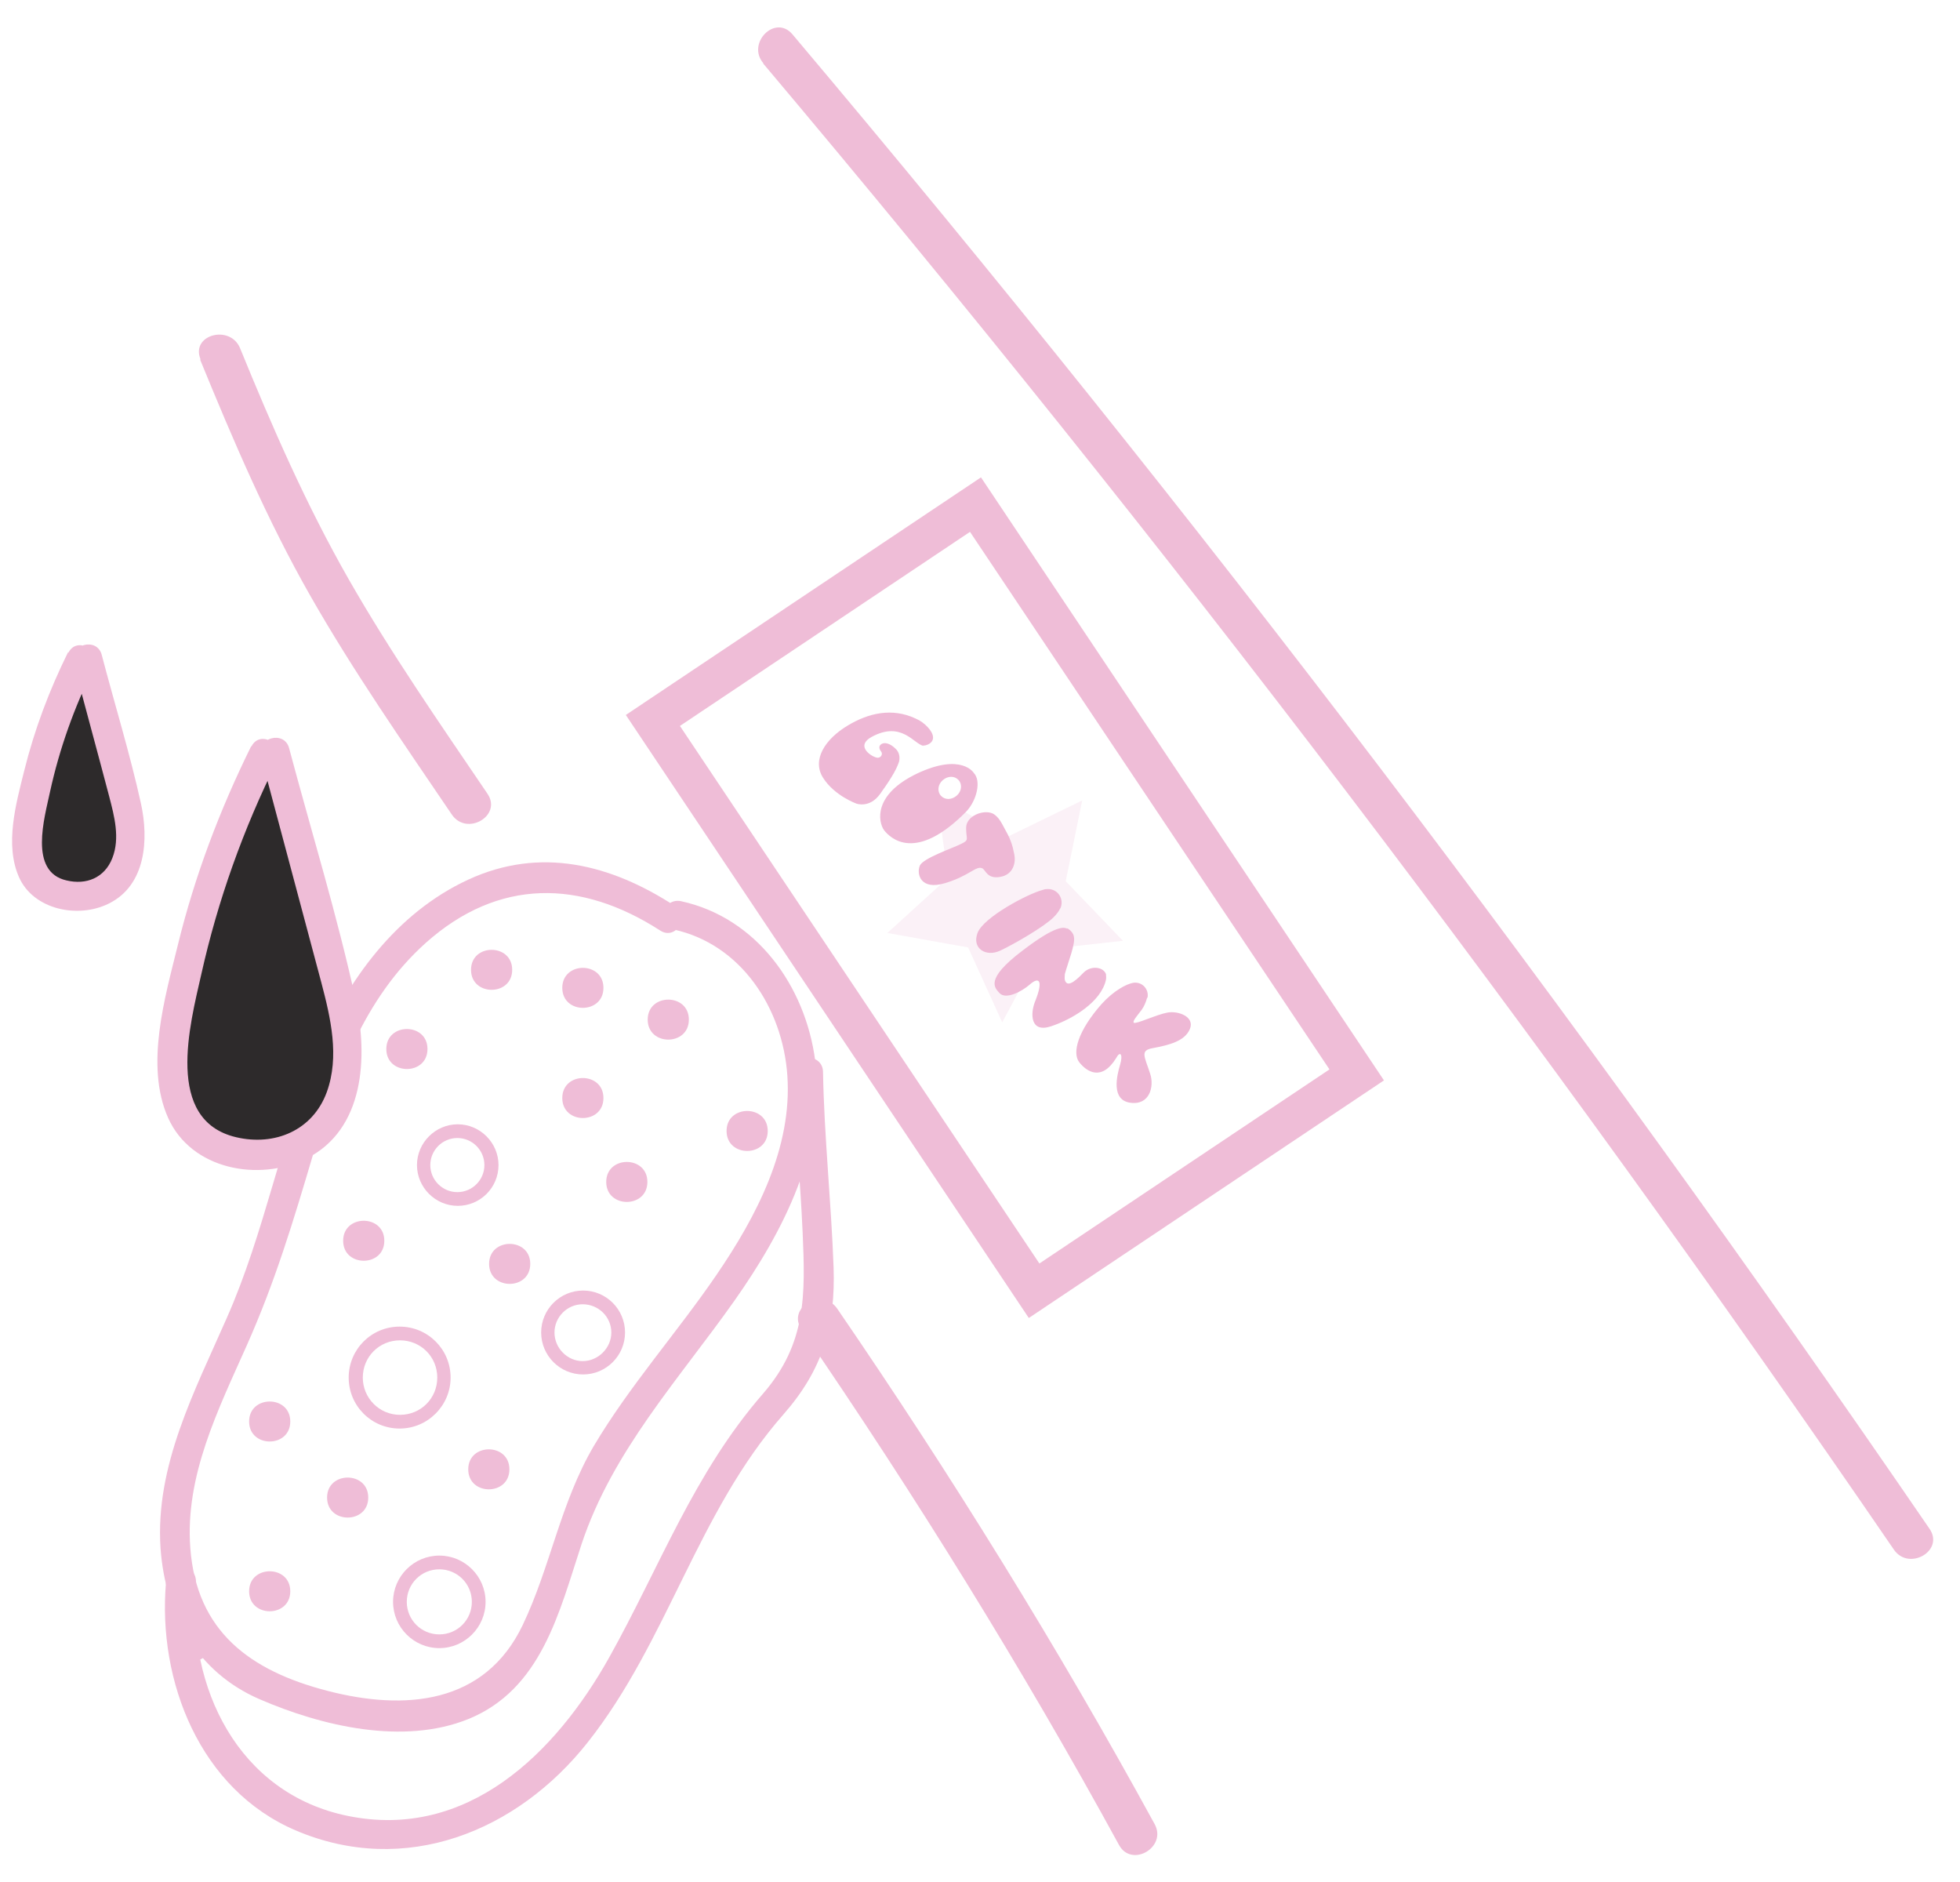 <svg xmlns="http://www.w3.org/2000/svg" fill="none" viewBox="0 0 50 48" height="48" width="50">
<g clip-path="url(#clip0_284_91)">
<path fill="#EFBDD7" d="M20.446 33.905C23.346 38.135 26.086 42.555 28.546 47.055C28.866 47.645 29.776 47.115 29.456 46.525C26.996 42.025 24.256 37.605 21.356 33.375C20.976 32.825 20.066 33.345 20.446 33.905Z"></path>
<path fill="#EFBDD7" d="M5.106 9.175C5.946 11.225 6.816 13.265 7.916 15.195C9.016 17.125 10.286 18.945 11.526 20.775C11.906 21.335 12.816 20.805 12.436 20.245C11.216 18.445 9.976 16.665 8.896 14.775C7.816 12.885 6.946 10.895 6.126 8.885C5.876 8.265 4.856 8.535 5.116 9.165L5.106 9.175Z"></path>
<path fill="#EFBDD7" d="M19.465 1.615C29.705 13.765 39.335 26.415 48.315 39.525C48.695 40.075 49.605 39.555 49.225 38.995C40.195 25.815 30.515 13.085 20.215 0.875C19.775 0.355 19.035 1.105 19.475 1.615H19.465Z"></path>
<path fill="#EFBDD7" d="M35.305 27.555L26.245 33.615L15.965 18.235L25.025 12.175L35.305 27.555ZM26.515 32.225L33.915 27.275L24.745 13.565L17.345 18.515L26.515 32.225Z"></path>
<path fill="#EFBDD7" d="M10.905 26.755C10.905 26.075 9.855 26.075 9.855 26.755C9.855 27.435 10.905 27.435 10.905 26.755Z"></path>
<path fill="#EFBDD7" d="M15.394 28.005C15.394 27.325 14.344 27.325 14.344 28.005C14.344 28.685 15.394 28.685 15.394 28.005Z"></path>
<path fill="#EFBDD7" d="M7.405 36.255C7.405 35.575 6.355 35.575 6.355 36.255C6.355 36.935 7.405 36.935 7.405 36.255Z"></path>
<path fill="#EFBDD7" d="M7.405 40.585C7.405 39.905 6.355 39.905 6.355 40.585C6.355 41.265 7.405 41.265 7.405 40.585Z"></path>
<path fill="#EFBDD7" d="M5.394 41.865C5.394 41.185 4.344 41.185 4.344 41.865C4.344 42.545 5.394 42.545 5.394 41.865Z"></path>
<path fill="#EFBDD7" d="M12.995 37.475C12.995 36.795 11.945 36.795 11.945 37.475C11.945 38.155 12.995 38.155 12.995 37.475Z"></path>
<path fill="#EFBDD7" d="M13.527 32.235C13.527 31.555 12.477 31.555 12.477 32.235C12.477 32.915 13.527 32.915 13.527 32.235Z"></path>
<path fill="#EFBDD7" d="M9.394 38.195C9.394 37.515 8.344 37.515 8.344 38.195C8.344 38.875 9.394 38.875 9.394 38.195Z"></path>
<path fill="#EFBDD7" d="M9.804 31.645C9.804 30.965 8.754 30.965 8.754 31.645C8.754 32.325 9.804 32.325 9.804 31.645Z"></path>
<path fill="#EFBDD7" d="M16.515 30.145C16.515 29.465 15.465 29.465 15.465 30.145C15.465 30.825 16.515 30.825 16.515 30.145Z"></path>
<path fill="#EFBDD7" d="M15.394 25.195C15.394 24.515 14.344 24.515 14.344 25.195C14.344 25.875 15.394 25.875 15.394 25.195Z"></path>
<path fill="#EFBDD7" d="M17.573 26.005C17.573 25.325 16.523 25.325 16.523 26.005C16.523 26.685 17.573 26.685 17.573 26.005Z"></path>
<path fill="#EFBDD7" d="M19.585 28.845C19.585 28.165 18.535 28.165 18.535 28.845C18.535 29.525 19.585 29.525 19.585 28.845Z"></path>
<path fill="#EFBDD7" d="M13.066 24.735C13.066 24.055 12.016 24.055 12.016 24.735C12.016 25.415 13.066 25.415 13.066 24.735Z"></path>
<path fill="#EFBDD7" d="M17.215 23.105C15.585 22.045 13.785 21.585 11.945 22.435C10.105 23.285 8.855 25.005 8.085 26.835C7.165 29.045 6.755 31.425 5.785 33.615C4.965 35.485 3.955 37.385 4.095 39.485C4.215 41.175 5.025 42.645 6.615 43.335C8.205 44.025 10.285 44.515 11.945 43.845C13.815 43.085 14.265 41.115 14.835 39.385C15.625 37.005 17.315 35.185 18.735 33.175C19.975 31.415 21.095 29.275 20.795 27.045C20.545 25.155 19.305 23.405 17.375 22.985C16.905 22.885 16.705 23.605 17.175 23.705C18.905 24.075 19.965 25.715 20.085 27.425C20.215 29.275 19.295 31.025 18.285 32.505C17.275 33.985 16.065 35.335 15.145 36.885C14.295 38.335 14.045 39.955 13.335 41.445C12.365 43.475 10.325 43.635 8.355 43.125C6.385 42.615 5.015 41.615 4.855 39.485C4.715 37.645 5.565 35.955 6.295 34.315C7.025 32.675 7.485 31.135 7.975 29.485C8.565 27.495 9.265 25.475 10.865 24.045C12.715 22.395 14.815 22.425 16.845 23.735C17.255 23.995 17.625 23.345 17.225 23.085L17.215 23.105Z"></path>
<path fill="#EFBDD7" d="M4.235 40.355C4.015 42.885 5.105 45.645 7.545 46.685C10.335 47.875 13.195 46.715 14.995 44.435C17.035 41.855 17.795 38.565 19.985 36.075C20.985 34.935 21.315 33.825 21.265 32.325C21.205 30.665 21.025 28.995 20.995 27.335C20.985 26.855 20.235 26.855 20.245 27.335C20.275 28.695 20.415 30.065 20.475 31.425C20.545 33.025 20.575 34.265 19.465 35.545C17.705 37.565 16.835 39.955 15.545 42.265C14.175 44.715 11.925 46.935 8.875 46.315C6.075 45.745 4.765 43.035 4.995 40.355C5.035 39.875 4.285 39.875 4.245 40.355H4.235Z"></path>
<path fill="#EFBDD7" d="M22.637 23.795L24.187 22.385L23.897 20.305L25.717 21.335L27.607 20.415L27.187 22.475L28.647 23.995L26.557 24.225L25.567 26.075L24.697 24.165L22.637 23.795Z" opacity="0.2"></path>
<path fill="#EEB8D5" d="M23.545 19.015C23.645 19.025 23.985 18.905 23.675 18.555C23.585 18.455 23.475 18.375 23.355 18.325C22.755 18.045 22.155 18.185 21.625 18.505C21.055 18.845 20.705 19.375 20.995 19.835C21.285 20.295 21.845 20.495 21.845 20.495C21.845 20.495 22.185 20.625 22.455 20.245C22.655 19.965 22.865 19.655 22.935 19.425C22.965 19.305 22.935 19.175 22.845 19.095C22.715 18.965 22.565 18.915 22.475 18.985C22.405 19.035 22.435 19.115 22.475 19.165C22.515 19.215 22.495 19.275 22.455 19.305C22.425 19.325 22.395 19.335 22.335 19.315C22.185 19.265 21.835 19.015 22.235 18.795C23.005 18.375 23.315 18.985 23.565 19.025L23.545 19.015Z"></path>
<path fill="#EEB8D5" d="M27.047 23.175C27.157 22.945 26.997 22.675 26.737 22.675C26.697 22.675 26.657 22.675 26.607 22.695C26.217 22.795 25.087 23.395 24.937 23.795C24.787 24.195 25.157 24.415 25.517 24.245C25.877 24.075 26.637 23.635 26.877 23.395C26.957 23.315 27.017 23.235 27.047 23.165V23.175Z"></path>
<path fill="#EEB8D5" d="M27.224 23.685C27.134 23.645 26.934 23.595 26.084 24.245C25.104 24.985 25.384 25.195 25.494 25.325C25.664 25.515 26.094 25.265 26.264 25.115C26.524 24.885 26.614 25.025 26.404 25.545C26.284 25.845 26.274 26.355 26.814 26.175C27.354 25.995 28.094 25.555 28.214 24.985C28.224 24.935 28.214 24.885 28.214 24.845C28.144 24.655 27.834 24.625 27.654 24.795C27.514 24.935 27.234 25.235 27.164 24.995C27.154 24.945 27.164 24.895 27.164 24.845C27.234 24.575 27.444 24.065 27.394 23.885C27.384 23.805 27.304 23.715 27.224 23.675V23.685Z"></path>
<path fill="#EEB8D5" d="M25.836 21.615C25.796 21.465 25.736 21.325 25.656 21.185C25.566 21.025 25.486 20.825 25.316 20.745C25.086 20.645 24.646 20.805 24.646 21.115C24.646 21.425 24.736 21.415 24.516 21.525C24.296 21.635 23.556 21.885 23.466 22.075C23.376 22.285 23.476 22.715 24.106 22.525C24.736 22.335 24.896 22.075 25.056 22.145C25.146 22.185 25.176 22.425 25.516 22.365C25.856 22.305 25.916 21.995 25.876 21.795C25.866 21.735 25.846 21.675 25.836 21.615Z"></path>
<path fill="#EEB8D5" d="M24.653 20.695C24.923 20.405 25.033 19.915 24.843 19.715C24.843 19.715 24.533 19.195 23.403 19.725C22.263 20.265 22.403 20.965 22.553 21.175C22.713 21.375 23.353 22.015 24.653 20.695ZM24.003 20.295C23.903 20.185 23.923 20.005 24.053 19.895C24.183 19.785 24.353 19.785 24.453 19.895C24.553 20.005 24.533 20.185 24.403 20.295C24.273 20.405 24.103 20.405 24.003 20.295Z"></path>
<path fill="#EEB8D5" d="M29.274 25.445C29.314 25.225 29.134 25.035 28.914 25.065C28.734 25.095 28.414 25.265 28.104 25.605C27.494 26.295 27.344 26.855 27.534 27.095C27.724 27.335 28.104 27.585 28.474 26.985C28.574 26.795 28.654 26.885 28.574 27.155C28.494 27.425 28.334 28.055 28.834 28.125C29.334 28.195 29.444 27.705 29.344 27.395C29.204 26.955 29.074 26.795 29.394 26.735C29.824 26.655 30.224 26.555 30.354 26.245C30.484 25.935 30.064 25.775 29.784 25.825C29.504 25.875 28.984 26.125 28.924 26.085C28.884 26.045 29.004 25.915 29.124 25.755C29.184 25.675 29.234 25.555 29.264 25.445H29.274Z"></path>
<path fill="#EFBDD7" d="M12.717 29.715C12.717 30.295 12.247 30.755 11.677 30.755C11.107 30.755 10.637 30.285 10.637 29.715C10.637 29.145 11.107 28.675 11.677 28.675C12.247 28.675 12.717 29.145 12.717 29.715ZM10.977 29.715C10.977 30.095 11.287 30.405 11.667 30.405C12.047 30.405 12.357 30.095 12.357 29.715C12.357 29.335 12.047 29.025 11.667 29.025C11.287 29.025 10.977 29.335 10.977 29.715Z"></path>
<path fill="#EFBDD7" d="M11.495 35.135C11.495 35.845 10.915 36.435 10.194 36.435C9.475 36.435 8.895 35.855 8.895 35.135C8.895 34.415 9.475 33.835 10.194 33.835C10.915 33.835 11.495 34.415 11.495 35.135ZM9.255 35.135C9.255 35.655 9.675 36.085 10.204 36.085C10.735 36.085 11.155 35.665 11.155 35.135C11.155 34.605 10.735 34.185 10.204 34.185C9.675 34.185 9.255 34.605 9.255 35.135Z"></path>
<path fill="#EFBDD7" d="M12.387 40.855C12.387 41.505 11.857 42.035 11.207 42.035C10.557 42.035 10.027 41.505 10.027 40.855C10.027 40.205 10.557 39.675 11.207 39.675C11.857 39.675 12.387 40.205 12.387 40.855ZM10.377 40.855C10.377 41.315 10.747 41.685 11.207 41.685C11.667 41.685 12.037 41.315 12.037 40.855C12.037 40.395 11.667 40.025 11.207 40.025C10.747 40.025 10.377 40.395 10.377 40.855Z"></path>
<path fill="#EFBDD7" d="M15.945 33.985C15.945 34.575 15.465 35.055 14.875 35.055C14.285 35.055 13.805 34.575 13.805 33.985C13.805 33.395 14.285 32.915 14.875 32.915C15.465 32.915 15.945 33.395 15.945 33.985ZM14.145 33.985C14.145 34.385 14.475 34.715 14.865 34.715C15.255 34.715 15.595 34.385 15.595 33.985C15.595 33.585 15.265 33.265 14.865 33.265C14.465 33.265 14.145 33.595 14.145 33.985Z"></path>
<path fill="#2D2A2B" d="M6.726 19.225C5.636 21.395 4.886 23.725 4.496 26.125C4.326 27.165 4.306 28.415 5.156 29.045C5.396 29.225 5.696 29.335 5.986 29.395C6.636 29.535 7.356 29.455 7.896 29.065C8.526 28.615 8.826 27.825 8.856 27.055C8.886 26.285 8.686 25.525 8.496 24.785C7.996 22.925 7.506 21.055 7.006 19.195"></path>
<path fill="#EFBDD7" d="M6.406 19.035C5.606 20.655 4.966 22.345 4.536 24.105C4.206 25.445 3.696 27.175 4.286 28.505C4.876 29.835 6.606 30.145 7.806 29.555C9.306 28.815 9.386 26.945 9.076 25.515C8.606 23.355 7.946 21.225 7.376 19.085C7.256 18.615 6.526 18.815 6.656 19.285C7.166 21.205 7.686 23.135 8.196 25.055C8.436 25.965 8.666 26.945 8.336 27.855C7.976 28.835 7.006 29.235 6.026 29.005C4.186 28.575 4.846 26.125 5.136 24.845C5.556 22.965 6.206 21.145 7.066 19.415C7.276 18.985 6.636 18.605 6.416 19.035H6.406Z"></path>
<path fill="#2D2A2B" d="M2.056 16.825C1.416 18.105 0.966 19.485 0.746 20.895C0.646 21.505 0.636 22.245 1.136 22.615C1.276 22.725 1.456 22.785 1.626 22.825C2.006 22.905 2.436 22.855 2.756 22.635C3.126 22.375 3.306 21.905 3.326 21.445C3.346 20.985 3.226 20.545 3.106 20.105C2.816 19.005 2.526 17.905 2.226 16.805"></path>
<path fill="#EFBDD7" d="M1.736 16.635C1.256 17.605 0.876 18.615 0.616 19.665C0.406 20.505 0.116 21.545 0.486 22.375C0.856 23.205 1.996 23.435 2.776 23.045C3.726 22.575 3.796 21.405 3.596 20.495C3.316 19.225 2.926 17.965 2.596 16.705C2.476 16.235 1.746 16.435 1.876 16.905C2.176 18.045 2.486 19.175 2.786 20.315C2.916 20.815 3.066 21.375 2.866 21.885C2.666 22.395 2.196 22.575 1.696 22.455C0.726 22.235 1.136 20.855 1.276 20.195C1.516 19.095 1.896 18.035 2.396 17.025C2.606 16.595 1.966 16.215 1.746 16.645L1.736 16.635Z"></path>
</g>
<defs>
<clipPath id="clip0_284_91">
<rect transform="matrix(0 -1 1 0 0.305 47.315)" fill="white" height="49.01" width="46.62"></rect>
</clipPath>
</defs>
</svg>
